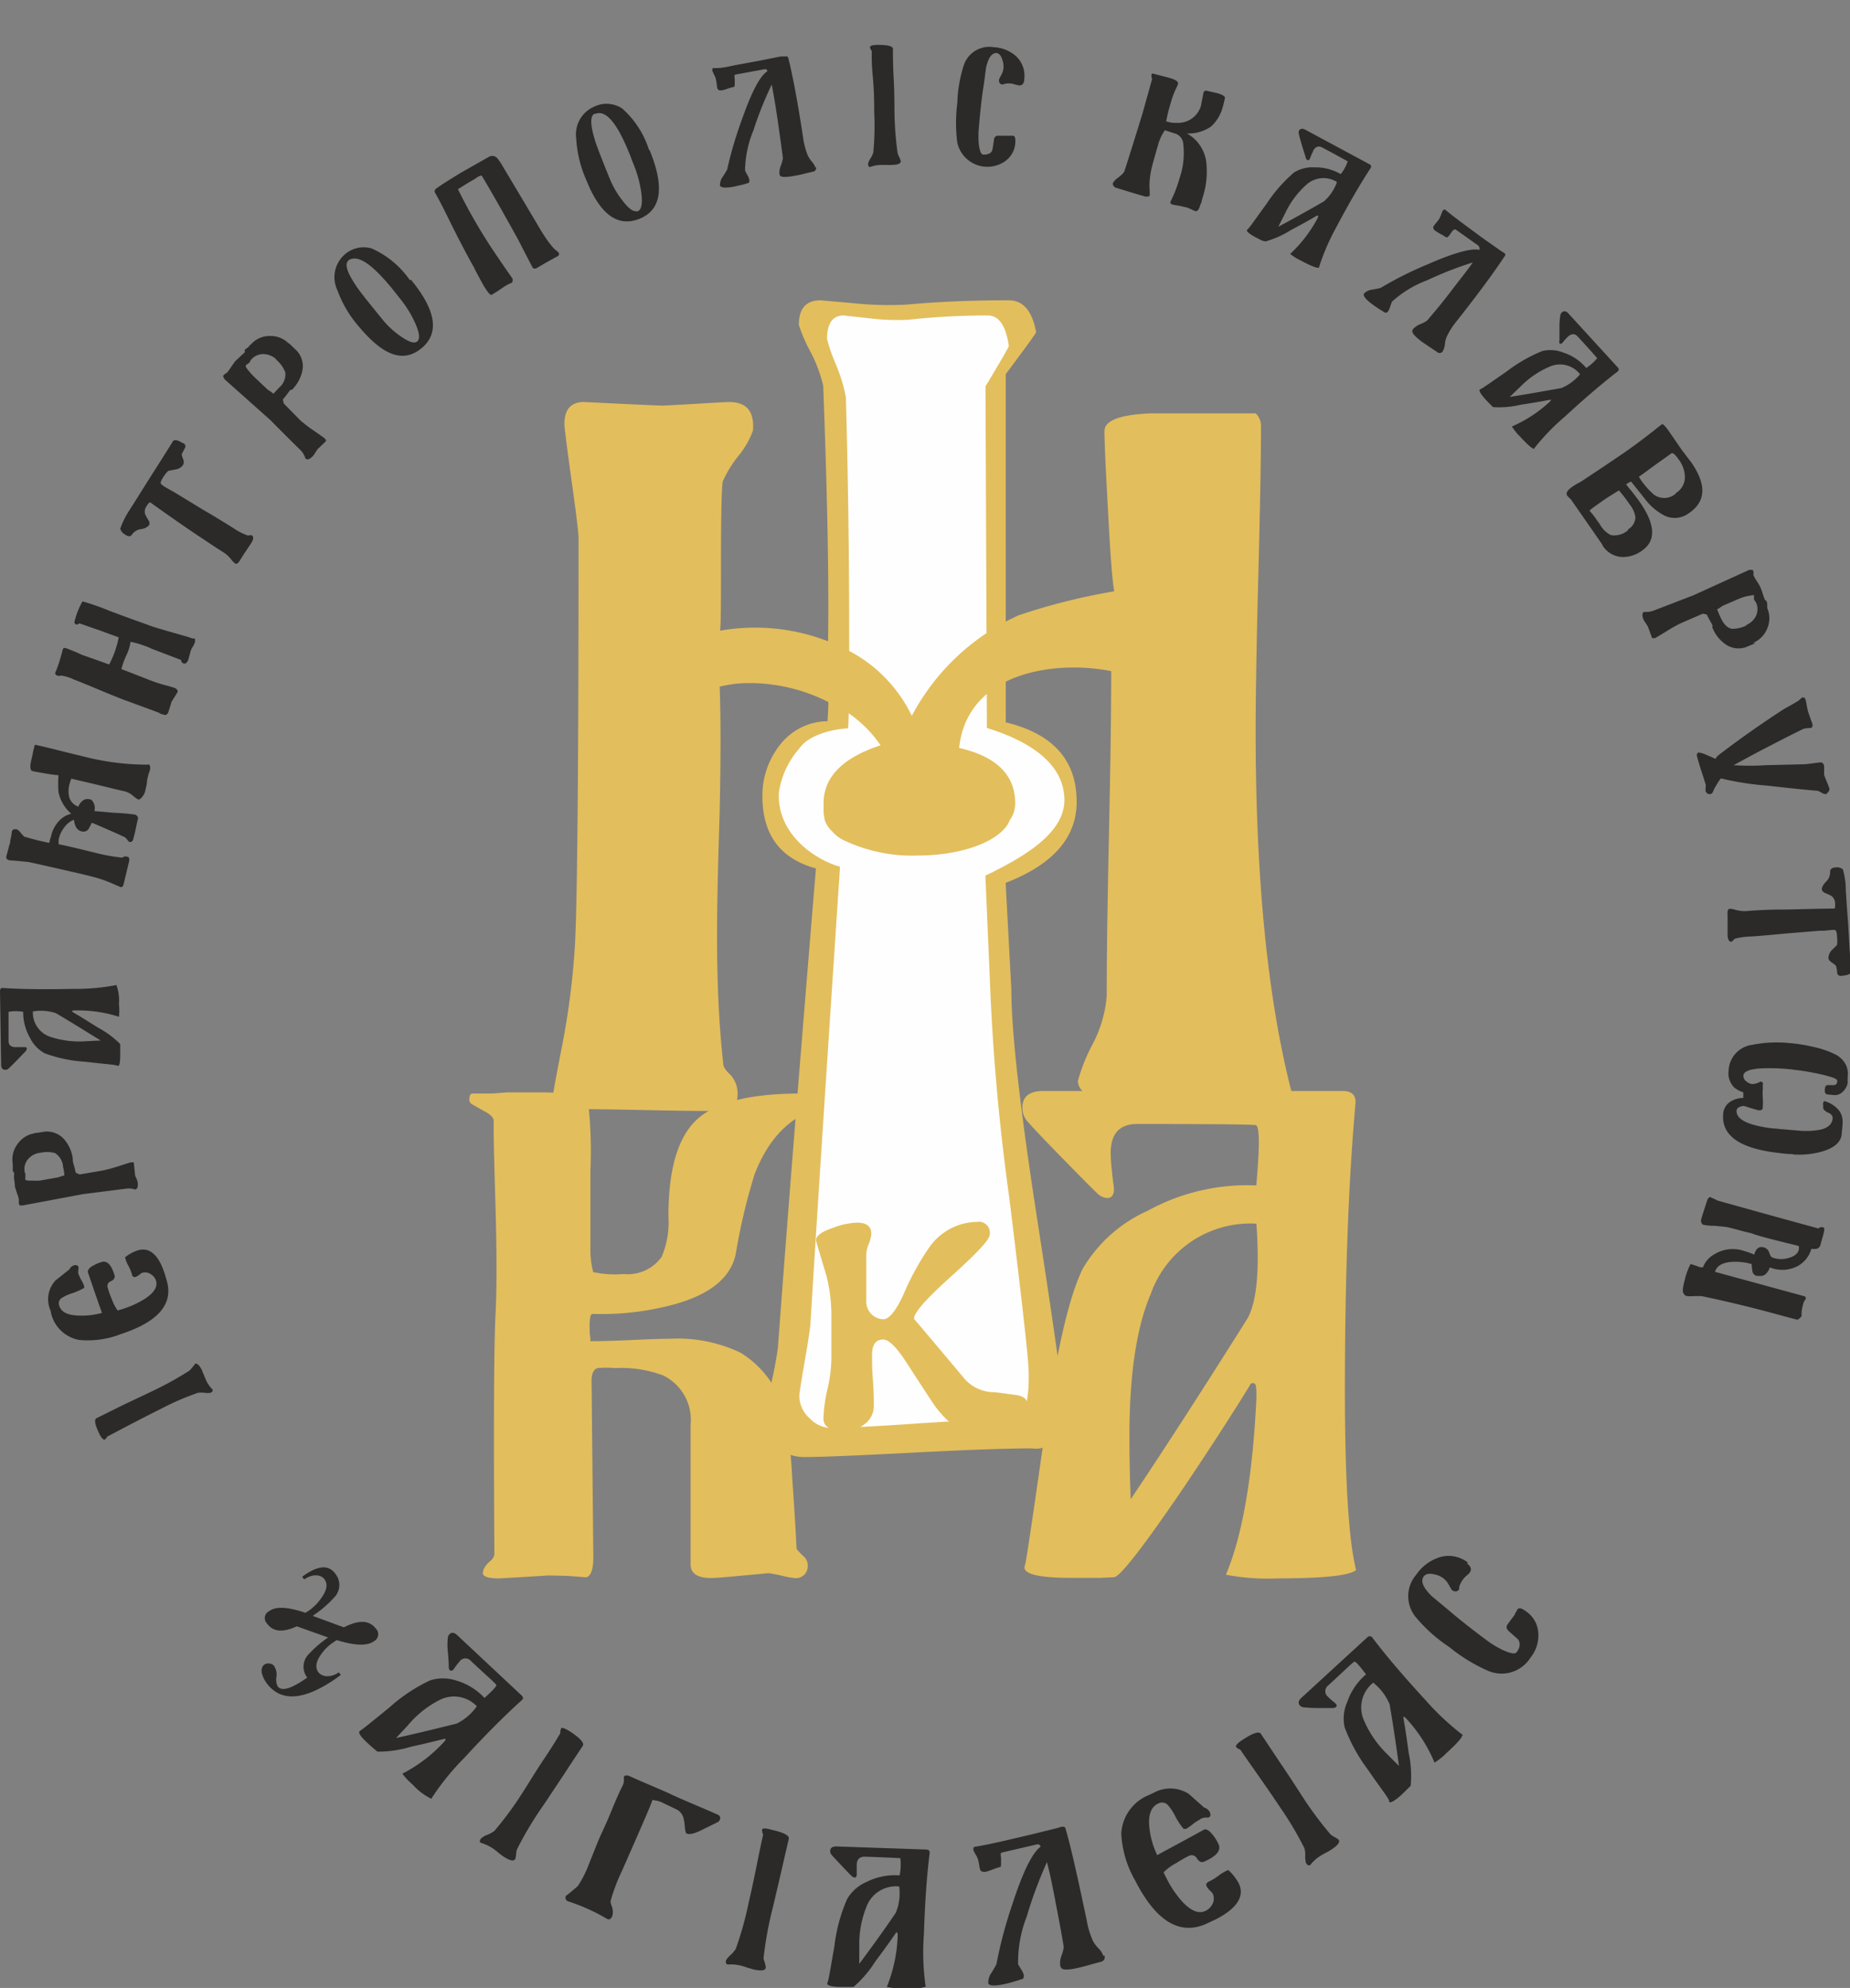 <svg xmlns="http://www.w3.org/2000/svg" viewBox="0 0 145.11 155.96"><rect x="0" y="0" width="145.11" height="155.96" fill="#808080" stroke="none"/><defs><style>.cls-1{fill:#e3be5c;}.cls-2{fill:#fefefe;}.cls-3{fill:none;}.cls-4{fill:#2b2a29;}</style></defs><g id="Layer_2" data-name="Layer 2"><g id="Layer_1-2" data-name="Layer 1"><g id="Layer_1-3" data-name="Layer_1"><path class="cls-1" d="M78.88,69.26l.45,8.4q0,4.88,2,17.82t2,14.18a9.7,9.7,0,0,1-.22,2.72,2,2,0,0,1-2.18,1.25c-2.06,0-5.22.12-9.45.34s-7.06.34-8.42.34a3.46,3.46,0,0,1-2.18-.79,2.26,2.26,0,0,1-1-1.82c0-.22.19-1.21.57-3a29.52,29.52,0,0,0,.57-3Q62.09,91.16,64,68.13q-4.2-1.14-4.2-5.68a6.42,6.42,0,0,1,1.37-4,4.78,4.78,0,0,1,3.74-1.87,32.52,32.52,0,0,0,0-4.42q.22-7.16-.34-21.91a11.49,11.49,0,0,0-1-2.66,11.9,11.9,0,0,1-.91-2.1c0-1.29.57-1.93,1.7-1.93l2.61.23a26.44,26.44,0,0,0,4.09.11q3.86-.35,8.06-.34c1.13,0,1.85.83,2.15,2.5,0,.07-.79,1.17-2.38,3.29V56.67q5.57,1.35,5.56,6.24c0,2.8-1.85,4.91-5.56,6.35Z"/><path class="cls-2" d="M77.29,68.7l.35,8.08a170,170,0,0,0,1.52,17.13q1.53,12.45,1.52,13.64a12,12,0,0,1-.17,2.62,1.57,1.57,0,0,1-1.67,1.2c-1.57,0-4,.11-7.24.33s-5.39.33-6.44.33a2.35,2.35,0,0,1-1.66-.77,2.33,2.33,0,0,1-.8-1.74c0-.22.15-1.17.44-2.84s.42-2.62.43-2.84c.57-9.38,1.34-21.07,2.32-35.84-2.26-.65-5-2.8-4.79-5.86a6.7,6.7,0,0,1,1.58-3.4c.75-1.1,2.61-1.53,3.83-1.6.06-.15.08-2.22.1-4.91,0-4.59,0-11.61-.26-21.06a12.6,12.6,0,0,0-.78-2.57,14.1,14.1,0,0,1-.7-2c0-1.23.44-1.85,1.31-1.85l2,.22a17.18,17.18,0,0,0,3.13.11,55.65,55.65,0,0,1,6.17-.33q1.31,0,1.65,2.4c0,.07-.61,1.13-1.83,3.16l.11,26.8c2.84.88,6.08,2.54,6.08,5.67C83.48,65.45,80.13,67.32,77.29,68.7Z"/><path class="cls-1" d="M64.69,64.3a3.29,3.29,0,0,1-.09-.65l0-.21c0-.13,0-.28,0-.42q0-3.08,4.47-4.55A9.74,9.74,0,0,0,64.82,55a13.67,13.67,0,0,0-6-1.41,9.5,9.5,0,0,0-2.37.28q.13,3.64,0,9.75c-.19,6.6-.45,13.24.28,19.83,0,.23.18.52.56.87a2.18,2.18,0,0,1,.56,1.65c0,.79-.68,1.19-2,1.19-3.67,0-7.35-.15-11-.15a1.48,1.48,0,0,1-1-.43,1.18,1.18,0,0,1-.45-.82c0-.09.23-1.35.7-3.77a60.12,60.12,0,0,0,1-7.88q.28-5.31.28-31.9c0-.37-.18-1.9-.56-4.6s-.55-4.14-.55-4.33q0-1.74,1.53-1.74c3.72.18,5.82.28,6.28.28l2.55-.14c1.56-.1,2.41-.14,2.55-.14,1.39,0,2,.74,1.88,2.24a6.73,6.73,0,0,1-1.15,2,8.94,8.94,0,0,0-1.22,2q-.13.7-.14,6.17c0,3.22,0,5.07-.07,5.53a15.8,15.8,0,0,1,10.3,1.68,11.28,11.28,0,0,1,4.74,5,17.81,17.81,0,0,1,8.36-7.88,48.64,48.64,0,0,1,7.52-1.89c-.14-.7-.31-2.81-.49-6.35q-.28-5-.28-6.21c0-.84,1.21-1.3,3.63-1.4h8.23a1.35,1.35,0,0,1,.42,1c0,2.46-.07,6.36-.21,11.73s-.21,9.43-.21,12.22q0,17.25,2.79,28.18c.24,1.07-.65,1.61-2.65,1.61a25.41,25.41,0,0,0-5-.21c-1.54.09-3.07.16-4.61.21a5.6,5.6,0,0,1-2.58-.63q-1.89-.77-1.89-1.74A13.91,13.91,0,0,1,85.66,82a9.82,9.82,0,0,0,1.15-3.87c0-8.49.35-17,.35-25.48a15.41,15.41,0,0,0-2.93-.28c-4.15,0-8.5,1.63-9,6.31q4.4,1,4.4,4.35a2.24,2.24,0,0,1-.43,1.32c-.6,1.57-3.61,2.77-7.24,2.77A12.45,12.45,0,0,1,66.36,66l-.14-.06a2.75,2.75,0,0,1-.91-.68,2.28,2.28,0,0,1-.62-.91Z"/><path class="cls-1" d="M64,87c-2.16.72-3.77,2.43-4.81,5.12a46.38,46.38,0,0,0-1.48,6.26q-.63,3-5.53,4.13a21.79,21.79,0,0,1-5.73.57c-.09,0-.16.19-.19.57s0,.58,0,1a3.1,3.1,0,0,1,.05.57q1.14,0,3.24-.09c1.41-.07,2.4-.1,3-.1a11.46,11.46,0,0,1,5.53,1.09A7.69,7.69,0,0,1,61.57,111a36.72,36.72,0,0,1,.58,5.12c.13,1.77.24,3.56.33,5.36,0,.06.17.25.5.57a1,1,0,0,1,.36,1,.92.92,0,0,1-1.05.75,7.24,7.24,0,0,1-1-.19,9.67,9.67,0,0,0-1-.19l-2.07.19c-1.34.13-2.15.19-2.44.19-1.11,0-1.64-.38-1.61-1.13,0-3.06,0-6.68,0-10.9A3.87,3.87,0,0,0,52,107.9a9.36,9.36,0,0,0-3.75-.57,7.43,7.43,0,0,0-1.37,0c-.32.09-.48.44-.48,1l.14,13.85c0,1-.23,1.56-.61,1.56l-1.47-.11L43,123.6l-1.92.12-1.93.11c-.85,0-1.28-.14-1.28-.42a1.23,1.23,0,0,1,.19-.52,2.58,2.58,0,0,1,.38-.41.85.85,0,0,0,.34-.54q-.1-15.28.09-18.88.15-2.85,0-8.3-.18-5.83-.14-6.79c0-.28-.25-.55-.76-.8l-1-.57a.44.44,0,0,1-.14-.47c0-.23.09-.34.28-.34h1.51l1.18-.09c.92,0,1.73,0,2.46,0,2.38,0,3.67.22,3.86.66a34.68,34.68,0,0,1,.19,5.51V98a6.8,6.8,0,0,0,.22,1.8,8,8,0,0,0,2.39.15A3.25,3.25,0,0,0,51.9,98.6a7,7,0,0,0,.53-3.18c0-3.63.72-6.15,2.18-7.54s4.19-2.09,8.2-2.09a2.13,2.13,0,0,1,1,.31c.36.21.54.4.54.59s-.12.24-.38.34Z"/><path class="cls-1" d="M106.4,123.15c-.49.46-2.57.68-6.24.68a17.22,17.22,0,0,1-4-.29q1.95-4.64,2.39-13.86c0-.78,0-1.17-.25-1.17s-.21.1-.34.3q-2,3.25-5.07,7.83-4.83,7.1-5.52,7.1l-1.14.05c-.8,0-1.51,0-2.12,0-2.8,0-4-.34-3.71-1q.13-.39,1.52-10.18t3-13.06A11.18,11.18,0,0,1,90,95a16.21,16.21,0,0,1,8.54-2c.26-2.92.27-4.49,0-4.72q-.15-.1-9.35-.1c-1.38,0-2.07.76-2.07,2.29a13.34,13.34,0,0,0,.1,1.42c.06.62.11,1,.14,1.17.07.62-.11.93-.53.93a1.25,1.25,0,0,1-.78-.39c-.2-.17-1.15-1.13-2.86-2.88s-2.61-2.72-2.71-2.88a1.67,1.67,0,0,1-.29-.93c0-.88.55-1.32,1.66-1.32l23.47,0c.71,0,1.06.33,1,1q-.82,9.12-.83,22.34,0,10.74.88,14.25ZM98.55,96a8.29,8.29,0,0,0-8.29,5.52q-1.67,3.9-1.67,11.17c0,.68,0,2.33.1,4.93q3.93-5.86,9.17-14.2C98.58,102.11,98.81,99.63,98.55,96Z"/><path class="cls-1" d="M80.57,110.29c0,.65-.59,1.17-1.78,1.56a8.71,8.71,0,0,1-2.66.44c-.84,0-1.75-.62-2.71-1.87-.13-.16-.89-1.32-2.28-3.47q-1.2-1.86-1.86-1.86c-.59,0-.88.4-.88,1.21,0,.45,0,1.12.07,2s.07,1.55.07,2a1.74,1.74,0,0,1-.73,1.43,2.47,2.47,0,0,1-1.57.54q-1.65,0-1.65-1A11.7,11.7,0,0,1,64.9,109a11.7,11.7,0,0,0,.31-2.23v-3.36a12.79,12.79,0,0,0-.37-3.27L64,97.33c0-.37.44-.71,1.34-1a5.77,5.77,0,0,1,1.87-.41c.76,0,1.13.29,1.13.86a2.42,2.42,0,0,1-.19.79,2.45,2.45,0,0,0-.2.78v3.79a1.38,1.38,0,0,0,1.34,1.36c.44,0,1-.66,1.6-2a20.68,20.68,0,0,1,2-3.64,4.65,4.65,0,0,1,3.74-2,.86.86,0,0,1,1,1c0,.39-1,1.45-2.94,3.2s-3,2.88-3,3.41q.15.15,4,4.74a3.13,3.13,0,0,0,2,1c.44,0,1.11.12,2,.23.62.09.92.36.92.8Z"/><path class="cls-3" d="M71.55,0C109.37,0,140,18.31,140,67.28S109.37,156,71.55,156,3.08,116.26,3.08,67.28,33.73,0,71.55,0Z"/><path class="cls-4" d="M26.73,131.41c-2.71,2-4.66,2.21-5.82.63a2.26,2.26,0,0,1-.36-.73c-.08-.33,0-.56.16-.7a.55.55,0,0,1,.43-.1.52.52,0,0,1,.38.22,1.25,1.25,0,0,1,.16.83,1.26,1.26,0,0,0,.1.74c.31.42,1.08.19,2.32-.69a1.39,1.39,0,0,1,.11-1.83,9.16,9.16,0,0,1,1.5-1.3l.07,0-2.5-.89c-1.08.5-1.85.44-2.32-.2a.61.61,0,0,1,.17-1c.51-.38,1.45-.33,2.83.14.15-.1.29-.18.39-.26a4,4,0,0,0,.92-1c.38-.56.44-1,.19-1.36s-.89-.49-1.6,0l-.16-.21c1.2-.88,2.08-1,2.63-.2a1.4,1.4,0,0,1-.15,1.86,8.36,8.36,0,0,1-1.53,1.32l-.12.09,2.44.9c1.18-.6,2-.57,2.51.1a.62.62,0,0,1-.17,1c-.51.37-1.48.34-2.9-.1l-.4.27a3.7,3.7,0,0,0-.88.93c-.36.53-.41,1-.15,1.33s.89.48,1.6,0l.15.21Zm7.15,9.73a4.75,4.75,0,0,1-1.5-1.12,5.5,5.5,0,0,1-.82-.87,11.62,11.62,0,0,0,3.2-2.42c.16-.16.22-.26.17-.3s-.06,0-.13,0c-.71.18-1.58.39-2.62.62a8.66,8.66,0,0,1-2.58.37l-.26-.22c-.18-.15-.34-.29-.47-.42-.62-.56-.82-.88-.62-1s.84-.64,2.3-1.83a13,13,0,0,1,3.19-2.12,3.28,3.28,0,0,1,2,0A4.85,4.85,0,0,1,38,133.21c.62-.56.93-.89.93-1s-.69-.67-2-1.91a.56.56,0,0,0-.9.07c-.06.06-.14.17-.25.31s-.17.24-.19.28-.21.17-.3.08a.34.34,0,0,1-.09-.24c0-.07,0-.46-.07-1.18s0-1.09,0-1.15a.39.39,0,0,1,.12-.25c.16-.18.37-.16.61.06L40.9,133c.16.15.17.28,0,.41-1.3,1.17-2.8,2.67-4.5,4.52a19.6,19.6,0,0,0-2.56,3.17Zm3.52-7.28a2.47,2.47,0,0,0-2.88-.51,7.9,7.9,0,0,0-2.52,2l-.93,1c1.33-.29,2.91-.67,4.75-1.13A4.14,4.14,0,0,0,37.4,133.86Zm3,12c-.12.18-.43.11-.92-.22a3.91,3.91,0,0,1-.42-.32c-.19-.15-.33-.26-.44-.33a3.24,3.24,0,0,0-.86-.4c-.16-.06-.18-.18,0-.38a1.32,1.32,0,0,1,.46-.26,2.86,2.86,0,0,0,.55-.3,26.22,26.22,0,0,0,2.21-3c.46-.71,1-1.62,1.75-2.74s1.11-1.76,1.22-1.93a.79.79,0,0,1,.06-.38c.07-.11.3,0,.69.23.83.55,1.17.93,1,1.16-.34.51-.85,1.27-1.52,2.3l-1.53,2.3a27.51,27.51,0,0,0-2.1,3.5,1.84,1.84,0,0,0-.07.41,2.14,2.14,0,0,1-.06.34ZM56.2,143l-1.16.57c-.57.29-1,.38-1.18.27-.06,0-.11-.19-.14-.46a4.37,4.37,0,0,0-.11-.76,1.07,1.07,0,0,0-.51-.65l-1.17-.56a1.92,1.92,0,0,0-.46-.15.88.88,0,0,1-.28-.06c-.2.51-.5,1.25-.93,2.21-.16.38-.41.95-.75,1.72s-.58,1.33-.74,1.68a14.43,14.43,0,0,0-.88,2.34c0,.17.08.34.13.5a1.18,1.18,0,0,1,0,.69c-.11.24-.26.3-.44.18a15.31,15.31,0,0,0-3-1.35.26.26,0,0,1-.2-.18.29.29,0,0,1,0-.24c.29-.23.61-.49.94-.78a8.61,8.61,0,0,0,.72-1.34l.54-1.35c.22-.57.4-1,.55-1.33s.47-1,.82-1.86.62-1.47.83-1.89a1.11,1.11,0,0,0,.16-.62.81.81,0,0,1,0-.19c.08-.14.26-.14.55,0s.9.4,1.6.7,1.22.52,1.57.69,1,.45,1.82.8,1.44.61,1.8.78a.29.29,0,0,1,.17.43.38.38,0,0,1-.24.2Zm3.85,11.38c0,.22-.36.26-.94.13l-.51-.15a5.25,5.25,0,0,0-.52-.16,3.3,3.3,0,0,0-.95-.08c-.17,0-.23-.1-.18-.34a1.83,1.83,0,0,1,.35-.4,2.45,2.45,0,0,0,.41-.48,26.65,26.65,0,0,0,1-3.56c.19-.82.42-1.88.68-3.18s.42-2,.47-2.24a.71.71,0,0,1-.08-.37c0-.13.27-.14.73,0,1,.22,1.42.46,1.36.72-.14.6-.35,1.5-.62,2.69l-.63,2.69a27.9,27.9,0,0,0-.73,4A2.51,2.51,0,0,0,60,154c.05.21.07.32.07.33Zm12.57,1.48a4.43,4.43,0,0,1-1.87.14,5.8,5.8,0,0,1-1.19-.12,11.8,11.8,0,0,0,.85-3.93c0-.22,0-.33-.07-.34s-.06,0-.1.08c-.42.61-.94,1.34-1.58,2.19a9,9,0,0,1-1.71,2H66c-.83,0-1.2-.13-1.1-.33s.22-1,.55-2.88a12.94,12.94,0,0,1,1-3.69A3.27,3.27,0,0,1,68,147.63a4.94,4.94,0,0,1,2.56-.5,4,4,0,0,0,.06-1.35s-1-.06-2.79-.12c-.4,0-.62.2-.63.64,0,.09,0,.23,0,.4s0,.29,0,.34,0,.26-.17.26a.51.51,0,0,1-.23-.12c-.06-.05-.33-.33-.82-.85s-.75-.8-.78-.85a.42.42,0,0,1-.08-.26q0-.37.51-.36l7,.24c.21,0,.31.1.29.29q-.33,2.58-.45,6.36a18.88,18.88,0,0,0,.13,4.06ZM70.53,148A2.46,2.46,0,0,0,68,149.5a7.87,7.87,0,0,0-.6,3.17c0,.19,0,.66,0,1.4.81-1.09,1.77-2.4,2.86-4A4,4,0,0,0,70.53,148Zm16.1,5.41q.11.41-.33.51l-.62.17c-.41.12-.76.21-1.05.28-.83.19-1.3.2-1.4,0a1,1,0,0,1-.07-.15,1.78,1.78,0,0,1,.11-.82,2.83,2.83,0,0,0,.17-.65c-.11-.67-.3-1.75-.59-3.23-.31-1.67-.56-2.81-.73-3.43a33.58,33.58,0,0,0-1.59,4.28,9.68,9.68,0,0,0-.67,3.74s.08.14.21.35a1.93,1.93,0,0,1,.24.49c0,.18,0,.29-.19.33l-.41.13c-.3.09-.58.17-.84.23q-1.28.28-1.35-.06a1.27,1.27,0,0,1,.26-.82c.24-.41.37-.63.38-.67a33.86,33.86,0,0,1,1.23-4.64c.82-2.55,1.57-4.08,2.23-4.57a.22.22,0,0,0-.13-.17.34.34,0,0,0-.21,0l-2.7.63c-.09,0-.11.14-.06.38l0,.19c0,.08,0,.15,0,.18,0,.23,0,.36-.06.38a4.62,4.62,0,0,0-.58.19,4.11,4.11,0,0,1-.57.19c-.2,0-.33,0-.4-.11s-.1-.47-.19-.84a1.81,1.81,0,0,0-.2-.42,2.46,2.46,0,0,1-.17-.33c0-.15,0-.23.06-.25l.39-.07c.5-.09,1.13-.22,1.87-.39l2.1-.49,2.07-.51a.74.74,0,0,0,.2-.06l.25-.07c.16,0,.25,0,.29.16.49,1.68,1,4.08,1.66,7.18a6.67,6.67,0,0,0,.49,1.63,2.71,2.71,0,0,0,.47.61,1.5,1.5,0,0,1,.34.55Zm7.52-10.68a3.83,3.83,0,0,0-.63.41,3.41,3.41,0,0,1-.49.34c-.09,0-.16,0-.19,0a5.14,5.14,0,0,1-.66-1,3.84,3.84,0,0,0-.57-.86.62.62,0,0,0-.72-.15c-.6.26-.85.9-.73,1.94a6.49,6.49,0,0,0,.61,2.13c1-.55,2.23-1.2,3.67-2,.18-.07.41.06.67.39a3.29,3.29,0,0,1,.48.78c.2.48-.19.93-1.16,1.35-.19.08-.37,0-.54-.25a.47.47,0,0,0-.62-.22,10.65,10.65,0,0,0-1,.57,4.07,4.07,0,0,0-1,.73c.06.13.13.28.22.45a8.27,8.27,0,0,0,1.29,1.9c.66.68,1.23.91,1.74.69a1.15,1.15,0,0,0,.6-.59.92.92,0,0,0,0-.79s-.06-.09-.2-.22a1.16,1.16,0,0,1-.27-.34c-.09-.16,0-.28.14-.36a4.25,4.25,0,0,0,.78-.47,3.35,3.35,0,0,1,.77-.45,3.78,3.78,0,0,1,.8,1c.53,1-.07,2-1.78,2.87l-.79.37c-2.07.89-3.91-.25-5.52-3.4a8.18,8.18,0,0,1-1.1-3.72,3.46,3.46,0,0,1,2.16-3l.44-.21a2.68,2.68,0,0,1,2.7.12l1.2,1.07a.71.71,0,0,1,.43.33c.11.22.08.37-.08.45l-.24,0a.94.94,0,0,0-.39.11ZM105,144.33c.13.18-.06.44-.55.76a4.36,4.36,0,0,1-.46.27,4.75,4.75,0,0,0-.47.27,3.05,3.05,0,0,0-.71.64c-.12.13-.24.09-.37-.11a1.69,1.69,0,0,1-.06-.53,2,2,0,0,0-.06-.62,25.82,25.82,0,0,0-1.89-3.19c-.47-.71-1.08-1.6-1.84-2.68s-1.19-1.71-1.31-1.88a.76.76,0,0,1-.32-.2c-.07-.11.09-.29.48-.55.83-.55,1.31-.71,1.46-.49l1.53,2.3c.68,1,1.19,1.79,1.52,2.3a28.83,28.83,0,0,0,2.41,3.29,1.68,1.68,0,0,0,.35.23,2.57,2.57,0,0,1,.29.19Zm9.69-8.19c0,.19-.43.66-1.24,1.4a4.78,4.78,0,0,1-.93.74,11.64,11.64,0,0,0-2.15-3.38c-.15-.17-.24-.24-.28-.2s0,.06,0,.13c.13.72.26,1.61.4,2.67a8.48,8.48,0,0,1,.16,2.6l-.24.24-.45.44c-.61.56-1,.74-1,.53s-.58-.89-1.64-2.44a13.44,13.44,0,0,1-1.85-3.36,3.19,3.19,0,0,1,.21-2,4.93,4.93,0,0,1,1.47-2.15c-.5-.67-.81-1-.9-1s-.72.63-2.07,1.87a.56.56,0,0,0,0,.9,2.78,2.78,0,0,0,.29.27l.26.22q.2.18.06.3a.39.39,0,0,1-.25.08l-1.18,0a10.73,10.73,0,0,1-1.15-.06.47.47,0,0,1-.24-.13c-.17-.19-.13-.39.11-.61l5.15-4.73c.15-.14.29-.14.41,0q1.58,2.09,4.13,4.86a20.61,20.61,0,0,0,3,2.81Zm-7-4.11a2.48,2.48,0,0,0-.75,2.83,8.21,8.21,0,0,0,1.79,2.68l1,1c-.18-1.35-.42-3-.73-4.83a4.23,4.23,0,0,0-1.28-1.69Zm7.37-9.38c.32.24.4.49.21.74a1.64,1.64,0,0,1-.23.22,1.43,1.43,0,0,0-.23.23,2,2,0,0,0-.34.61c0,.16-.06.24,0,.22q-.24.33-.6.06l-.21-.36a1.67,1.67,0,0,0-.43-.54,1.85,1.85,0,0,0-.83-.34q-.52-.09-.72.18-.41.54.63,1.56l1.3,1.08q1.23,1.06,3.12,2.46a7.32,7.32,0,0,0,1.13.67c.61.29,1,.35,1.11.17.27-.37.3-.69.1-1,0,0-.24-.22-.67-.59-.24-.2-.29-.4-.14-.6l.28-.38.28-.37s0-.09.1-.21a1.31,1.31,0,0,1,.11-.2c.11-.15.32-.1.63.13a2.2,2.2,0,0,1,1,1.72,2.74,2.74,0,0,1-.6,1.92,2.68,2.68,0,0,1-3.27,1.08,13.19,13.19,0,0,1-3.12-1.9,12.09,12.09,0,0,1-2.65-2.38,2.57,2.57,0,0,1,.06-3.28,3.52,3.52,0,0,1,1.87-1.39,2.44,2.44,0,0,1,2.2.44Z"/><path class="cls-3" d="M72.53,12.89c34.91,0,63.21,29.36,63.21,65.58S107.44,144,72.53,144,9.32,114.68,9.32,78.47,37.62,12.89,72.53,12.89Z"/><path class="cls-4" d="M15.28,107c.17-.08.36.09.58.53,0,.08.09.22.16.4s.13.32.17.41a2.48,2.48,0,0,0,.45.64c.1.1.05.2-.13.29a1.57,1.57,0,0,1-.46,0,2.24,2.24,0,0,0-.53,0,21.3,21.3,0,0,0-2.9,1.26c-.65.32-1.47.74-2.47,1.26l-1.73.91a1,1,0,0,1-.21.25c-.1,0-.24-.1-.41-.45-.36-.73-.43-1.14-.23-1.24l2.12-1.05,2.11-1a27,27,0,0,0,3.06-1.68,2.84,2.84,0,0,0,.23-.26l.19-.23ZM6.13,99.88a3.22,3.22,0,0,0,.26.56,4.23,4.23,0,0,1,.21.44c0,.08,0,.13,0,.16a5.24,5.24,0,0,1-.94.42,3.29,3.29,0,0,0-.8.36.49.49,0,0,0-.23.56c.13.53.63.8,1.52.83A5.8,5.8,0,0,0,8,103q-.48-1.33-1.11-3.21c0-.16.1-.33.42-.5A3.07,3.07,0,0,1,8,99c.43-.11.75.26,1,1.1,0,.17-.06.3-.29.41a.4.4,0,0,0-.27.48,6.89,6.89,0,0,0,.32.91,3.58,3.58,0,0,0,.47.91l.41-.12a7.57,7.57,0,0,0,1.78-.83c.66-.45.94-.9.83-1.34a.93.93,0,0,0-.41-.55.8.8,0,0,0-.66-.12s-.08,0-.21.13a1.31,1.31,0,0,1-.32.19.2.2,0,0,1-.29-.16,3.49,3.49,0,0,0-.28-.69,2.6,2.6,0,0,1-.27-.68,3.18,3.18,0,0,1,.95-.53c.94-.31,1.66.29,2.15,1.79.07.21.13.44.2.68q.68,2.68-3.65,4.09a7.07,7.07,0,0,1-3.27.45A2.78,2.78,0,0,1,4,103c0-.13-.08-.25-.11-.38a2.15,2.15,0,0,1,.48-2.18l1.07-.85a.56.56,0,0,1,.34-.31c.2-.07.32,0,.37.11s0,.08,0,.2a.84.84,0,0,0,0,.33Zm-3.41-11h.16l.64-.1a1.8,1.8,0,0,1,1.57.67,2.92,2.92,0,0,1,.62,1.45s0,0,0,.09,0,.07,0,.09a3.35,3.35,0,0,0,.1.39c.06.23.11.41.13.53l.3.14L8,91.84a11.25,11.25,0,0,0,1.3-.35l.94-.3.25,0,.1.94s0,.13.1.29l.1.28c.06.38,0,.59-.2.62l-.21-.06a1.86,1.86,0,0,0-.54,0l-3.31.42-4.75.89-.23,0s-.05-.06-.07-.16a1,1,0,0,1,0-.15v-.15a3,3,0,0,0-.16-.53l-.15-.48s0-.21-.05-.52,0-.48,0-.51a.19.19,0,0,0-.05-.1L1,91.85v-.21c0-.11,0-.18,0-.2l0-.07V91.3a2,2,0,0,1,.37-1.54,2,2,0,0,1,1.36-.85Zm.4,1.56a1.49,1.49,0,0,0-.94.52,1.22,1.22,0,0,0-.24,1,.36.36,0,0,0,.05.13.79.79,0,0,1,0,.13.68.68,0,0,1,0,.15.41.41,0,0,0,0,.16q0,.11.54.09a4.47,4.47,0,0,0,.6,0l1.41-.25.19-.06a1.45,1.45,0,0,1,.32-.09s0-.24-.1-.65a1.38,1.38,0,0,0-.64-1.11,2.41,2.41,0,0,0-1.23,0Zm6-13.19a3.5,3.5,0,0,1,.21,1.52,4.52,4.52,0,0,1,0,1,10.54,10.54,0,0,0-3.39-.5c-.19,0-.29,0-.28.07s0,0,.07.08c.54.31,1.18.71,1.94,1.19a7.35,7.35,0,0,1,1.76,1.3s0,.08,0,.28,0,.36,0,.51c0,.69-.06,1-.23.91s-.89-.12-2.48-.31a11.18,11.18,0,0,1-3.2-.66,2.7,2.7,0,0,1-1.15-1.19,4,4,0,0,1-.55-2.07,3.28,3.28,0,0,0-1.15,0s0,.78,0,2.28c0,.33.2.5.57.49l.35,0,.28,0c.15,0,.23,0,.23.13a.32.32,0,0,1-.09.19l-.68.71c-.42.43-.65.65-.69.68a.36.36,0,0,1-.22.07q-.33,0-.33-.39L0,77.76c0-.17.07-.26.23-.25,1.49.1,3.3.12,5.45.07a17.05,17.05,0,0,0,3.46-.3ZM2.58,79.35a2,2,0,0,0,1.39,2,7.28,7.28,0,0,0,2.74.34l1.19-.06c-1-.61-2.13-1.33-3.51-2.14A3.68,3.68,0,0,0,2.58,79.35Zm9-19.39c.19,0,.24.17.17.5a3.86,3.86,0,0,0-.22.83c0,.26-.09.51-.14.77a1,1,0,0,1-.2.41c-.13.19-.25.27-.36.25a2.68,2.68,0,0,1-.41-.3,1.66,1.66,0,0,0-.6-.33q-.69-.15-2.13-.51l-2.1-.49a3.37,3.37,0,0,0-.15.48,2,2,0,0,0,0,1,1.1,1.1,0,0,0,.7.71c.22-.47.52-.66.89-.57.17,0,.29.18.37.43a.88.88,0,0,1,0,.49L9,63.77a15.38,15.38,0,0,1,1.6.14.34.34,0,0,1,.16.12.19.19,0,0,1,.07.16s-.07.29-.18.82-.19.79-.2.82a.25.25,0,0,1-.31.22.75.75,0,0,1-.15-.16,1.26,1.26,0,0,0-.19-.2c-.16-.08-.61-.29-1.37-.62s-1.16-.51-1.23-.52c-.15.31-.25.48-.27.51a.49.49,0,0,1-.54.16c-.34-.08-.53-.38-.59-.91a1.7,1.7,0,0,0-.74.58,2.21,2.21,0,0,0-.45.94,1.46,1.46,0,0,0,0,.41q.6.11,1.62.36l1.6.39a14.78,14.78,0,0,0,1.7.29.23.23,0,0,0,.17-.06.35.35,0,0,1,.29,0c.14,0,.18.16.13.38l-.22.92c-.1.4-.17.71-.22.91a.23.23,0,0,1-.11.15.18.18,0,0,1-.15,0l-.6-.26a10,10,0,0,0-1.27-.46c-.58-.17-2.34-.57-5.29-1.23l-.79-.08-.74-.06c-.19-.05-.27-.15-.23-.32.17-.62.26-1,.28-1s0-.16.07-.43.06-.4.07-.42c0-.24.2-.31.44-.24a1.2,1.2,0,0,1,.29.29,1.8,1.8,0,0,0,.29.29c.08,0,.42.12,1,.26s.84.19.92.21A3.46,3.46,0,0,1,4,65.63a2.49,2.49,0,0,1,.59-1.18,1.92,1.92,0,0,1,1-.61,3.06,3.06,0,0,1-1-1.69,8,8,0,0,1,0-1.33,10.65,10.65,0,0,1-1.08-.15c-.55-.09-.9-.15-1-.19s-.17-.24-.1-.65c.06-.26.12-.51.17-.77s.1-.41.14-.6a.19.19,0,0,1,.18,0c.4.09,1.05.24,1.94.47l2,.49a20.06,20.06,0,0,0,4.78.57Zm3.6-9.89c.13,0,.16.18.08.39a2.07,2.07,0,0,1-.15.3,1.5,1.5,0,0,0-.12.21,3.9,3.9,0,0,0-.11.39c-.07.24-.11.38-.11.4-.1.25-.23.35-.39.28a.22.22,0,0,1-.15-.15c0-.08-.06-.13-.07-.13l-2.25-.86a7.73,7.73,0,0,0-1.67-.55,3.41,3.41,0,0,1-.33,1.06,6.86,6.86,0,0,0-.39,1.08l1.16.45,1.23.48c.3.11.65.23,1.07.34s.67.19.76.23.24.17.18.32l-.22.36c-.09.15-.17.26-.22.35s-.06.16-.14.42-.13.41-.14.43c-.07.19-.19.26-.35.2L12.59,56a.84.84,0,0,0-.19-.11l-2.71-1c-.4-.15-1.07-.42-2-.81s-1.57-.65-1.92-.78a3.06,3.06,0,0,0-1-.3.4.4,0,0,1-.28,0c-.16-.06-.2-.17-.12-.31.14-.33.25-.65.35-1l.16-.56A.6.6,0,0,1,5,50.83s.16,0,.39.1l.64.26.36.17,1,.35,1.17.42A7.42,7.42,0,0,0,9.31,50l-1.4-.51L6.51,49c-.21-.08-.33-.1-.37-.06A.13.13,0,0,1,6,49c-.14-.05-.19-.14-.15-.25a6.08,6.08,0,0,1,.62-1.57,18.88,18.88,0,0,1,2.09.73c1.61.61,2.74,1,3.39,1.24.23.08.77.24,1.61.48s1.28.36,1.59.48Zm-.8-15.3a.26.26,0,0,1,.11.4l-.24.47a2.09,2.09,0,0,0,.11.37.56.56,0,0,1,0,.47.9.9,0,0,1-.67.36l-.49.1a2.48,2.48,0,0,0-.41.52q-.23.36-.18.48s.1.11.27.23l.49.28.29.16,2.3,1.4c1,.58,1.75,1.05,2.31,1.4a5.38,5.38,0,0,0,1.12.59.46.46,0,0,0,.18,0,.26.26,0,0,1,.18,0q.22.14,0,.54l-.38.57c-.24.36-.37.55-.38.58s0,0-.12.19a1.18,1.18,0,0,1-.17.25.27.27,0,0,1-.23.1,1.61,1.61,0,0,1-.35-.36,2.46,2.46,0,0,0-.58-.53c-.84-.52-1.51-1-2-1.31-1.16-.78-2.42-1.66-3.76-2.62-.07,0-.17.11-.3.32a.72.72,0,0,0-.09.63,5,5,0,0,0,.25.45.38.38,0,0,1,.05.4,1,1,0,0,1-.63.3,1,1,0,0,0-.7.42c-.11.18-.3.19-.56,0a.76.76,0,0,1-.37-.45A6.73,6.73,0,0,1,10.17,40c.41-.64.81-1.28,1.21-1.92s1.17-1.83,2.18-3.45c.1-.17.36-.12.77.13Zm8.31-7.83.12.13.46.44a1.77,1.77,0,0,1,.43,1.65,3,3,0,0,1-.76,1.38.19.19,0,0,1-.09.05l-.08,0-.24.32a4.19,4.19,0,0,1-.34.42,2.72,2.72,0,0,0,.07.33L23.58,33a11,11,0,0,0,1.07.81l.81.57a.86.86,0,0,1,.13.21l-.68.65s-.08.11-.17.26l-.16.24c-.27.29-.47.37-.62.23a1.12,1.12,0,0,0-.08-.2,1.6,1.6,0,0,0-.3-.45c-.53-.51-1.32-1.3-2.37-2.36l-3.6-3.21-.11-.22s0-.07.09-.14a.35.35,0,0,1,.12-.09c.07-.05.11-.07.12-.09a4.11,4.11,0,0,0,.32-.45c.17-.24.26-.38.29-.41l.38-.36.38-.35a.34.34,0,0,0,0-.1.19.19,0,0,1,0-.1l.17-.13.16-.12,0-.05L19.7,27a1.94,1.94,0,0,1,1.45-.64A2,2,0,0,1,22.64,26.94Zm-1,1.27a1.53,1.53,0,0,0-1-.43,1.23,1.23,0,0,0-1,.45,1.18,1.18,0,0,0-.08.12c0,.06-.05.1-.07.11a.35.35,0,0,1-.12.09l-.13.1c-.05.05,0,.21.26.49a4.93,4.93,0,0,0,.4.44l1.06,1,.17.11a1.31,1.31,0,0,1,.26.2s.17-.17.45-.48a1.35,1.35,0,0,0,.49-1.18A2.34,2.34,0,0,0,21.65,28.21Zm10.54-6.27c2,2.43,2.25,4.22.82,5.39s-3,.57-4.91-1.72a9,9,0,0,1-1.67-2.83A2.37,2.37,0,0,1,27,20a2.25,2.25,0,0,1,2.15-.51,7.21,7.21,0,0,1,3,2.49Zm-4.91-1.48c-.31.26-.09.95.69,2.08.29.42.94,1.24,1.94,2.46a6.75,6.75,0,0,0,1.43,1.35c.54.38.92.55,1.16.51a.29.29,0,0,0,.18-.07c.24-.19.19-.66-.14-1.41a8.77,8.77,0,0,0-1.24-2s-.07-.09-.22-.28-.29-.37-.43-.54C29.07,20.61,28,19.92,27.28,20.46Zm16.43-.37-.48.27c-.26.14-.63.35-1.11.64-.18.1-.3.09-.38,0l-.66-1.27q-.61-1.2-.66-1.26c-1.15-2.08-2.05-3.65-2.68-4.7,0,0-.15,0-.39.17s-.42.25-.76.46l-.71.44a41.16,41.16,0,0,0,2.28,4.06c.18.3.52.8,1,1.51s.79,1.14,1,1.45a.25.25,0,0,1,0,.18.14.14,0,0,1-.08.15,3.58,3.58,0,0,0-.66.36l-.5.34-.4.24c-.09.05-.3-.19-.62-.71l-.48-.88c-.1-.19-.2-.38-.29-.57-.56-1-1.08-2-1.55-2.93s-1-2.07-1.51-2.94a.18.18,0,0,1,0-.16.22.22,0,0,1,.08-.13c.46-.33,1.14-.76,2-1.28l2.13-1.21a.53.53,0,0,1,.71.12,5.24,5.24,0,0,1,.43.65l1.89,3.17.69,1.16c.26.45.48.82.67,1.1a7.28,7.28,0,0,0,.76,1l.17.14a1.14,1.14,0,0,1,.19.18c.06.11,0,.22-.16.32Zm7.2-8.32q1.79,4.35-.78,5.39t-4.2-3.08a9.18,9.18,0,0,1-.77-3.19,2.37,2.37,0,0,1,1.4-2.52,2.22,2.22,0,0,1,2.2.14A7.26,7.26,0,0,1,50.91,11.77ZM46.65,8.92c-.38.15-.36.88.05,2.19.16.49.54,1.46,1.13,2.92a7.21,7.21,0,0,0,1,1.71c.4.52.71.8,1,.83a.44.44,0,0,0,.2,0c.28-.12.38-.58.28-1.39a9.21,9.21,0,0,0-.61-2.28l-.13-.32c-.08-.23-.16-.45-.25-.65q-1.42-3.48-2.61-3ZM64,13.06a.31.31,0,0,1-.28.42l-.52.12a8.74,8.74,0,0,1-.86.19c-.69.13-1.07.11-1.15,0a.58.58,0,0,1-.05-.14,1.39,1.39,0,0,1,.12-.68,2.88,2.88,0,0,0,.15-.55c-.07-.58-.2-1.5-.38-2.78-.21-1.44-.38-2.42-.5-3a28.53,28.53,0,0,0-1.43,3.58,8.53,8.53,0,0,0-.66,3.16,3.06,3.06,0,0,0,.16.31,1.62,1.62,0,0,1,.18.42c0,.16,0,.25-.17.27l-.33.1-.7.16c-.7.13-1.07.09-1.11-.11a1.15,1.15,0,0,1,.24-.69c.21-.33.32-.52.33-.55a30.45,30.45,0,0,1,1.15-3.9c.75-2.14,1.4-3.41,2-3.8a.19.19,0,0,0-.1-.15.23.23,0,0,0-.17,0l-2.23.41c-.08,0-.1.12-.06.32,0,0,0,.1,0,.17l0,.16c0,.2,0,.3-.06.32a3.63,3.63,0,0,0-.48.13,3,3,0,0,1-.47.14c-.17,0-.27,0-.33-.11s-.06-.41-.13-.72A1.27,1.27,0,0,0,56,5.84l-.13-.29q0-.19.06-.21l.32,0c.41,0,.93-.13,1.54-.25l1.74-.32,1.71-.34.17,0a1.15,1.15,0,0,1,.2,0,.17.17,0,0,1,.23.15q.54,2.17,1.15,6.19a5.81,5.81,0,0,0,.36,1.4,2.35,2.35,0,0,0,.36.55,1.14,1.14,0,0,1,.26.48Zm6.66-.42c0,.19-.23.29-.71.3a4.07,4.07,0,0,1-.44,0l-.45,0a2.9,2.9,0,0,0-.76.14q-.21.08-.21-.24a1.41,1.41,0,0,1,.19-.41,1.93,1.93,0,0,0,.22-.48,21.87,21.87,0,0,0,.07-3.17c0-.72,0-1.64-.11-2.77S68.38,4.19,68.38,4a.65.65,0,0,1-.14-.29c0-.12.19-.18.57-.19.81,0,1.22.09,1.23.32,0,.52,0,1.3.06,2.35s.05,1.84.06,2.36a25.23,25.23,0,0,0,.25,3.48,1.47,1.47,0,0,0,.14.32Z"/><path class="cls-4" d="M80.34,6.21c0,.35-.17.51-.42.49l-.26-.06-.25-.07a1.61,1.61,0,0,0-.57,0l-.18.06c-.22,0-.32-.15-.3-.4l.16-.32a1.33,1.33,0,0,0,.19-.55,1.67,1.67,0,0,0-.12-.76c-.1-.28-.25-.42-.43-.44-.37,0-.64.36-.82,1.17-.06.47-.12.94-.19,1.42-.15.92-.27,2.05-.38,3.38a7.19,7.19,0,0,0,0,1.13c.06.56.18.86.36.87.37,0,.61-.09.71-.36t.12-.75c0-.26.16-.39.36-.37l.38,0,.38,0h.19l.18,0c.15,0,.21.18.19.52a1.91,1.91,0,0,1-.79,1.47,2.42,2.42,0,0,1-3.76-1.44,12.24,12.24,0,0,1,0-3.12,10.68,10.68,0,0,1,.52-3A2.11,2.11,0,0,1,77.93,3.7a2.85,2.85,0,0,1,1.78.72,2.11,2.11,0,0,1,.63,1.79Zm13.87,9.68a3.76,3.76,0,0,1-.17.49c-.1.18-.22.23-.38.15a4.24,4.24,0,0,0-.65-.28c-.13,0-.29-.07-.49-.1L92,16.06c-.18-.06-.24-.14-.18-.26a9.91,9.91,0,0,0,.7-1.81,6.11,6.11,0,0,0,.28-2.8.91.91,0,0,0-.56-.69l-.87-.28a3.77,3.77,0,0,0-.57,1.29c.14-.46,0-.06-.34,1.19a7.26,7.26,0,0,0-.28,1.44,4.52,4.52,0,0,0,0,.82q0,.33,0,.36c0,.09-.15.12-.36.1l-1.14-.34-1.15-.35a.37.37,0,0,1-.19-.15.27.27,0,0,1-.05-.22,1.47,1.47,0,0,1,.45-.45c.27-.22.42-.37.45-.47.21-.62.67-2.09,1.39-4.42.2-.7.46-1.64.79-2.83a.56.56,0,0,1-.05-.31.23.23,0,0,1,.06-.12l.7.18.68.18c.48.14.69.3.64.47a3.69,3.69,0,0,1-.2.45,7.4,7.4,0,0,0-.4,1.14,11.09,11.09,0,0,0-.33,1.36l.08,0a2,2,0,0,0,.74.1A1.88,1.88,0,0,0,94.2,8.31c0-.06.08-.4.19-1a.29.29,0,0,1,.12-.18.2.2,0,0,1,.18,0l.31.07.52.12c.4.12.59.25.56.38-.06.28-.12.52-.18.73A3.16,3.16,0,0,1,95,9.92a3.09,3.09,0,0,1-1.9.55A3,3,0,0,1,94.64,13a6.51,6.51,0,0,1-.29,2.44l-.1.34a1.31,1.31,0,0,0,0,.14ZM103.45,21c-.16.05-.63-.14-1.42-.56a4.22,4.22,0,0,1-.83-.52,10.67,10.67,0,0,0,2.1-2.71c.09-.16.12-.26.08-.28a.17.17,0,0,0-.11,0c-.53.32-1.2.69-2,1.11a7.51,7.51,0,0,1-2,.9L99,18.88l-.47-.24c-.6-.32-.83-.53-.68-.64s.55-.72,1.49-2a11.75,11.75,0,0,1,2.15-2.46,2.72,2.72,0,0,1,1.6-.41,3.9,3.9,0,0,1,2.07.53,3.16,3.16,0,0,0,.55-1s-.68-.39-2-1.09c-.29-.15-.53-.07-.71.26,0,.07-.08.17-.14.32l-.1.26c-.06.14-.13.19-.22.14a.26.26,0,0,1-.12-.17c0-.06-.12-.37-.29-.95s-.25-.88-.25-.93a.37.37,0,0,1,0-.23q.15-.28.51-.09l5,2.69a.21.21,0,0,1,.11.33q-1.22,1.86-2.73,4.71A17.43,17.43,0,0,0,103.45,21Zm1.41-6.73a2,2,0,0,0-2.41.24,7,7,0,0,0-1.64,2.21l-.54,1.07c1-.54,2.21-1.2,3.59-2A3.71,3.71,0,0,0,104.86,14.31Zm8.34,13.25a.31.31,0,0,1-.5.08s-.15-.1-.44-.29l-.73-.5c-.56-.42-.81-.71-.74-.88a.31.31,0,0,1,.06-.13,1.64,1.64,0,0,1,.58-.38,2.4,2.4,0,0,0,.51-.27c.37-.44,1-1.16,1.77-2.17s1.51-1.93,1.81-2.39a28.94,28.94,0,0,0-3.58,1.4,8.57,8.57,0,0,0-2.76,1.68l-.12.33a1.57,1.57,0,0,1-.18.42c-.1.13-.2.15-.32.06l-.29-.18c-.22-.14-.42-.27-.59-.4-.58-.42-.8-.72-.68-.88a1.06,1.06,0,0,1,.66-.3c.39-.07.6-.12.63-.13a28,28,0,0,1,3.64-1.83c2.07-.91,3.44-1.3,4.11-1.16a.22.22,0,0,0,0-.18.35.35,0,0,0-.08-.15L114.17,18c-.06,0-.16,0-.28.17l-.1.14-.09.13c-.12.16-.22.22-.28.17a4.62,4.62,0,0,0-.42-.25c-.2-.11-.34-.2-.43-.26s-.18-.2-.14-.31.25-.33.44-.59a3.27,3.27,0,0,0,.17-.36,2.28,2.28,0,0,1,.12-.3c.07-.1.14-.13.19-.09l.25.2c.32.26.74.58,1.24.95l1.42,1.05,1.42,1,.14.09.18.11a.18.18,0,0,1,0,.28q-1.23,1.88-3.74,5.06a5.93,5.93,0,0,0-.78,1.22,2,2,0,0,0-.15.64,1.23,1.23,0,0,1-.18.52Zm7.15,7.7c-.16,0-.55-.35-1.15-1a4.29,4.29,0,0,1-.61-.76,10.56,10.56,0,0,0,2.88-1.86c.14-.12.2-.2.17-.23s0,0-.11,0c-.61.12-1.36.25-2.24.38a7.27,7.27,0,0,1-2.18.19l-.2-.2-.36-.37c-.46-.51-.6-.78-.43-.84s.76-.49,2.08-1.4A11.9,11.9,0,0,1,121,27.53a2.79,2.79,0,0,1,1.65.14,3.89,3.89,0,0,1,1.77,1.2,3.72,3.72,0,0,0,.86-.77s-.51-.6-1.53-1.7c-.22-.24-.47-.24-.75,0a3.08,3.08,0,0,0-.24.25,2.18,2.18,0,0,0-.18.22c-.1.11-.19.13-.26.06a.36.36,0,0,1,0-.21c0-.06,0-.39,0-1s.06-.92.07-1a.37.37,0,0,1,.12-.21c.16-.14.33-.12.51.08l3.86,4.22c.12.13.11.24,0,.34-1.18.91-2.56,2.08-4.14,3.54a17.19,17.19,0,0,0-2.41,2.5Zm3.57-5.88a2,2,0,0,0-2.36-.58,7.22,7.22,0,0,0-2.28,1.55l-.86.83c1.13-.18,2.48-.41,4.06-.7A3.78,3.78,0,0,0,123.92,29.38Zm1.77,13.4c-.63-.92-1.45-2.09-2.45-3.53a.93.93,0,0,0-.15-.15l-.16-.17c-.13-.2,0-.44.43-.72a3.5,3.5,0,0,1,.42-.26l.27-.15,1.7-1.13,1.67-1.13c.61-.43,1.16-.83,1.65-1.21l.75-.58c.3-.25.49-.39.55-.43s.27.16.59.63l.86,1.25c.1.15.21.29.31.42l.56.74q1.77,2.58-.2,3.93a1.86,1.86,0,0,1-1.89.22,4.5,4.5,0,0,1-1.53-1.27l-1.13-1.42a1.52,1.52,0,0,0-.39.22,6.35,6.35,0,0,0,.42.52c.28.36.52.68.71.95q1.77,2.6.1,3.74a2.55,2.55,0,0,1-1.44.49A1.92,1.92,0,0,1,125.69,42.78Zm5.75-4.05a1.47,1.47,0,0,0,.72-1.32,2.34,2.34,0,0,0-.45-1.27c-.29-.43-.5-.61-.61-.53l-1.18.84-1.37,1a6,6,0,0,0,1.2,1.41,1.38,1.38,0,0,0,1.69-.09Zm-3.74,2.84a1.14,1.14,0,0,0,.58-.94,2.07,2.07,0,0,0-.44-1c-.1-.15-.23-.33-.41-.57s-.39-.48-.44-.55l-.58.36-.38.24c-.88.61-1.33.93-1.35,1a5.48,5.48,0,0,1,.57.73l.25.35a2,2,0,0,0,.85.83,1.6,1.6,0,0,0,1.35-.39Zm10,8.94-.15.05-.6.25a1.77,1.77,0,0,1-1.68-.28,2.87,2.87,0,0,1-.95-1.25.16.16,0,0,1,0-.1.22.22,0,0,0,0-.09l-.19-.35c-.12-.21-.2-.37-.25-.48a1.06,1.06,0,0,0-.33-.07l-1.7.74a11.05,11.05,0,0,0-1.17.66l-.85.51-.24,0-.33-.89a2,2,0,0,0-.16-.26l-.16-.24c-.15-.36-.14-.58,0-.66,0,0,.07,0,.22,0a1.58,1.58,0,0,0,.53-.1l3.12-1.2,4.39-2h.24s.06,0,.1.14a1.27,1.27,0,0,1,0,.15.61.61,0,0,0,0,.14,3.55,3.55,0,0,0,.28.48,3.49,3.49,0,0,1,.25.43,4.23,4.23,0,0,1,.18.49c.1.3.16.46.17.49a.57.57,0,0,0,.08.08.45.45,0,0,1,.07.07,1.63,1.63,0,0,1,.05.21,1.26,1.26,0,0,0,0,.19l0,.07,0,.06a2,2,0,0,1,0,1.59,2.05,2.05,0,0,1-1.12,1.14Zm-.76-1.42a1.51,1.51,0,0,0,.79-.72,1.22,1.22,0,0,0,0-1.07.49.49,0,0,0-.08-.12.58.58,0,0,1-.07-.11,1.27,1.27,0,0,1,0-.15.91.91,0,0,0,0-.16c0-.06-.21,0-.55.05a3.9,3.9,0,0,0-.57.18l-1.32.57-.17.11a1.6,1.6,0,0,1-.28.17,6,6,0,0,0,.25.6c.24.55.53.85.89.93a2.42,2.42,0,0,0,1.19-.28Zm6.3,13.26a.79.79,0,0,1-.36-.12,1.63,1.63,0,0,0-.31-.15c-.89-.07-2.23-.21-4-.41a22.78,22.78,0,0,1-3.58-.56s-.1.09-.23.31l-.24.39s-.06.12-.14.3-.12.2-.17.21a.32.32,0,0,1-.43-.26v-.21a.92.92,0,0,0,0-.34c0,.07-.06-.16-.23-.68s-.32-1-.45-1.48a.27.27,0,0,1,.1-.27s.25,0,.6.16l.78.34c0-.11.15-.25.39-.43q2.42-1.84,5-3.51c.28-.15.65-.35,1.1-.63l.27-.24a.16.16,0,0,1,.15,0c.06,0,.11.08.15.22a4,4,0,0,1,.08.42l.09.43.35,1a.31.31,0,0,1,0,.18c0,.08-.08.12-.12.13a3.45,3.45,0,0,0-.56.06c-.66.32-1.63.81-2.9,1.47-.65.33-1.51.8-2.6,1.39a19.12,19.12,0,0,0,2.53,0l2.93-.07c.35,0,.82-.1,1.4-.15,0,0,.08,0,.14.08a.39.39,0,0,1,.1.17s0,.14,0,.36,0,.33,0,.36.08.23.19.5.19.47.22.58a.28.28,0,0,1-.07.25c-.06.09-.12.15-.17.16Zm1.19,14.25a.28.28,0,0,1-.33-.26c0-.18-.05-.36-.08-.52a1.55,1.55,0,0,0-.3-.24q-.28-.19-.3-.36a.91.91,0,0,1,.32-.69c.24-.23.35-.36.35-.36a2.46,2.46,0,0,0,0-.67c0-.28-.06-.44-.13-.49a1,1,0,0,0-.36,0l-.55.05-.33,0-2.69.22c-1.14.11-2,.19-2.69.23a5.64,5.64,0,0,0-1.25.17.56.56,0,0,0-.13.12.39.39,0,0,1-.15.12c-.18,0-.27-.14-.3-.46,0,0,0-.25,0-.68s0-.67,0-.7,0,0,0-.22a1.72,1.72,0,0,1,0-.31.25.25,0,0,1,.13-.21,1.36,1.36,0,0,1,.49.08,2.78,2.78,0,0,0,.79.1c1-.08,1.78-.11,2.38-.12,1.41,0,2.93-.07,4.58-.08.06,0,.07-.19.06-.44a.73.73,0,0,0-.3-.56,4.16,4.16,0,0,0-.46-.21c-.18-.08-.27-.18-.28-.31s.1-.35.34-.6a1,1,0,0,0,.31-.76c0-.21.14-.33.44-.35a.73.73,0,0,1,.56.15,5.94,5.94,0,0,1,.23,1.66c.05.76.1,1.51.16,2.27s.12,2.16.25,4.07c0,.2-.22.31-.7.35ZM140.6,90.54c-.5,0-.92-.07-1.27-.11-2.89-.36-4.29-1.35-4.17-3a1.24,1.24,0,0,1,.48-.94,1.85,1.85,0,0,1,1.1-.35q0-.2,0-.45a2,2,0,0,1-.72-.38,1.59,1.59,0,0,1-.43-1.34,2.12,2.12,0,0,1,1.85-2,9.88,9.88,0,0,1,3-.13,12.2,12.2,0,0,1,1.87.31,7,7,0,0,1,1.74.62,1.91,1.91,0,0,1,.74.77,1.67,1.67,0,0,1,.14.91,3.49,3.49,0,0,0,0,.5,1.3,1.3,0,0,1-.49.79.84.84,0,0,1-.6.17l-.52-.05a.24.24,0,0,1-.17-.16.65.65,0,0,1,0-.31c0-.15.08-.24.18-.26h.49c.18,0,.27-.1.29-.3s-.32-.3-1-.48a18.85,18.85,0,0,0-2.27-.41,15.23,15.23,0,0,0-2.75-.12c-.88.06-1.32.25-1.34.56a.52.52,0,0,0,.22.45.87.87,0,0,0,.48.22,1.66,1.66,0,0,0,.66-.2.26.26,0,0,1,.16.1.16.16,0,0,1,0,.14c0,.11,0,.22,0,.33a5.21,5.21,0,0,0,0,.73,5.75,5.75,0,0,1,0,.7c0,.18-.08.26-.22.25l-.09,0-.07,0-.54-.16-.54-.17a.7.7,0,0,0-.39.09.33.33,0,0,0-.21.3c0,.67.9,1.13,2.85,1.37.3,0,.54.06.74.06l1.27.11a6.21,6.21,0,0,0,1.75-.08c.59-.15.9-.45.93-.89,0-.19-.1-.33-.36-.44S143,87,143,86.89a.71.71,0,0,0,0-.2.49.49,0,0,1,0-.14.3.3,0,0,1,.06-.14.12.12,0,0,1,.12,0,2.19,2.19,0,0,1,1.1.75,1.46,1.46,0,0,1,.25.89c0,.3-.05.6-.07.91-.05.63-.56,1.09-1.54,1.38a6.6,6.6,0,0,1-2.26.23Zm-8.53,10.95c-.12-.09-.09-.45.08-1.08a5.46,5.46,0,0,1,.44-1.22.12.12,0,0,1,.1,0l.31.1.36.13.22,0a1.93,1.93,0,0,1,.86-1,2.75,2.75,0,0,1,2.36-.28,5.54,5.54,0,0,1,.8.29q.19-.72.75-.57a.6.6,0,0,1,.42.4c.08.22.14.34.19.36a.9.9,0,0,0,.19.08,2,2,0,0,0,1.11,0c.47-.12.75-.34.83-.65a.61.61,0,0,0,0-.3c-2.09-.51-3.33-.83-3.72-1l-.63-.15c-.66-.18-1.11-.3-1.33-.34l-.9-.09c-.57,0-.88-.08-.93-.09s-.21-.19-.14-.43.21-.69.5-1.57a2.36,2.36,0,0,1,.17-.18c.47.21.66.3.58.28l3.95,1.1,4,1.1a.35.35,0,0,1,.36-.09.13.13,0,0,1,.09.16c0,.23-.14.62-.29,1.18a.42.42,0,0,1-.3.34,1.09,1.09,0,0,1-.42,0A2.22,2.22,0,0,1,141,99.33a2.59,2.59,0,0,1-2.18.1,1.15,1.15,0,0,1-.28.48.58.58,0,0,1-.5.19l-.22,0a.45.45,0,0,1-.35-.3,3.88,3.88,0,0,1-.07-.63,4.68,4.68,0,0,0-1.6-.17c-.72.06-1.15.32-1.28.78l7,1.91a.16.16,0,0,1,.12.2,1.1,1.1,0,0,1-.09.15.56.56,0,0,0-.08.15,4.25,4.25,0,0,0-.16.75c0,.17,0,.27,0,.31a.71.71,0,0,1-.16.18c-.09.08-.16.12-.21.1l-1.27-.34q-3.23-.89-6.22-1.51c-.09,0-.27,0-.54,0a2.86,2.86,0,0,1-.6,0,.44.44,0,0,1-.18-.09Z"/></g></g></g></svg>